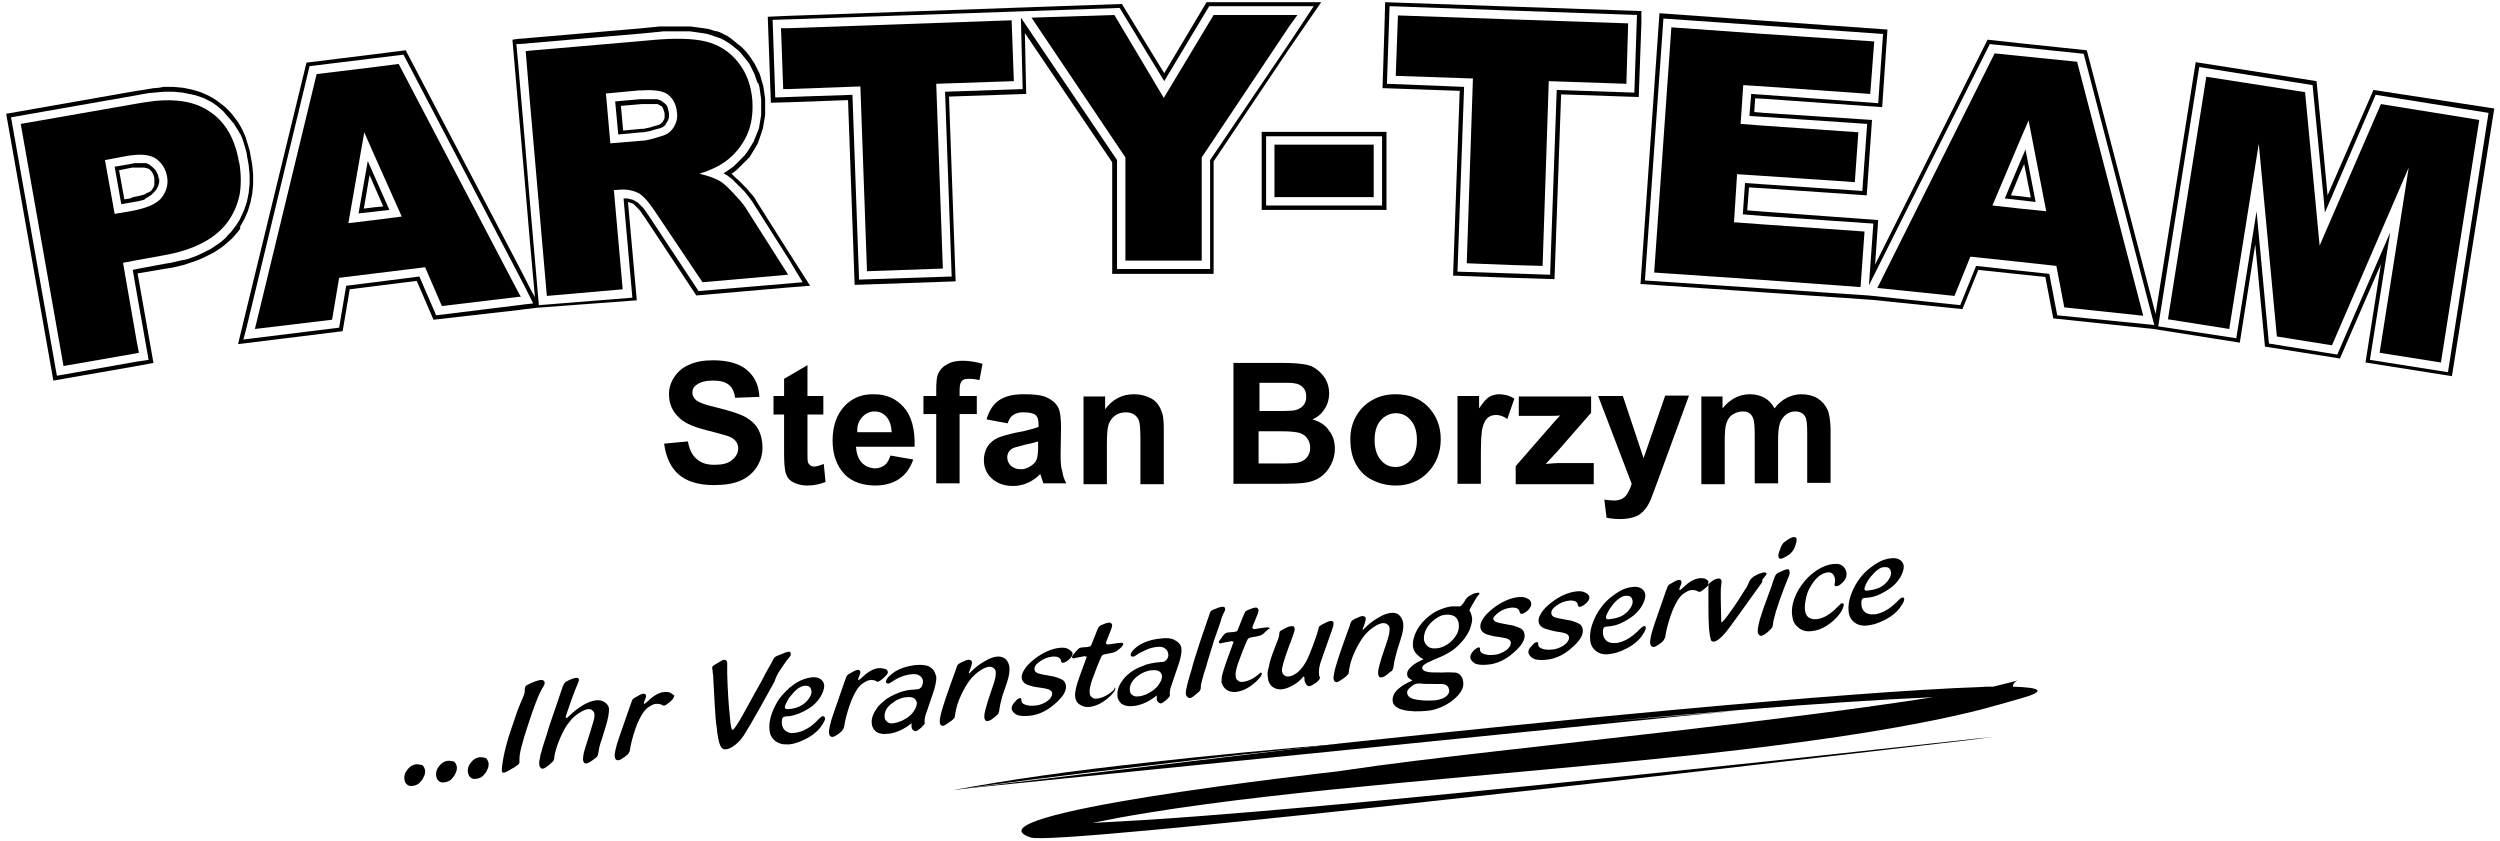 <?xml version="1.0" encoding="utf-8"?>
<!-- Generator: Adobe Illustrator 23.0.3, SVG Export Plug-In . SVG Version: 6.00 Build 0)  -->
<svg version="1.1" id="Ebenen" xmlns="http://www.w3.org/2000/svg" xmlns:xlink="http://www.w3.org/1999/xlink" x="0px" y="0px"
	 viewBox="0 0 566.9 190.7" style="enable-background:new 0 0 566.9 190.7;" xml:space="preserve">
<g id="Schnörkel_1_">
	<path d="M456.4,155.7c0.1-0.6,0.4-1.1,1.1-1.4c-1.5,0.4-3.4,0.9-5.5,1.4c-1,0-2,0-3.1,0.1c-14.7,0.5-40.4,2.5-69.7,5.2
		c-23.9,2.2-50.1,4.9-74.6,7.5l-44.3,5.3l-44.3,5.3l44.3-4.5l118.9-12l15.2-1.5c-4.9,0.4-10,0.9-15.2,1.3c-5,0.4-10,0.8-15.2,1.2
		l15.2-1.3l15.2-1.3c17.1-1.4,32.4-2.4,43.9-2.9c-15.8,2.5-37.4,5.2-59,7.7c-28.5,3.3-57.1,6.3-73.1,8.7c-1,0.1-1.9,0.3-2.7,0.4
		c-0.2,0-23.2,2.6-43.2,5.8c-18.6,3-34.5,6.6-26.6,9.2c1.4,0.5,11.4-0.2,26.6-1.6c29.4-2.7,77.8-8,118.9-12.7
		c28.8-3.3,54-6.2,66.6-7.7l3.1-0.4l3.1-0.4l-3.1,0.3c-13.1,1.4-39.6,4.4-69.7,7.5c-41.4,4.3-89.5,9.1-118.9,11
		c-4.7,0.3-8.9,0.5-12.6,0.7c4-0.8,8.2-1.6,12.6-2.3c33.2-5.4,77.9-8.3,118.9-12.6c5.3-0.5,10.5-1.1,15.6-1.7
		c20.1-2.4,38.8-5.2,54-9c3.4-0.9,6.6-1.8,9.7-2.7C464.1,156.7,462.8,155.9,456.4,155.7z"/>
	<path d="M304.6,168.6c-15.3,1.3-30.3,2.7-44.3,4.3c-16.5,1.8-31.7,3.9-44.3,6.3c8.2-1.2,24.2-3.3,44.3-5.6
		C273.6,172,288.8,170.3,304.6,168.6z"/>
</g>
<g id="VA_Service_1_">
	<g>
		<path d="M242.3,147.2c-0.5-0.3-1.2-0.4-2-0.3c-1.9,0.2-3.9,1.1-5.8,2.6c-1,0.8-1.7,1.5-2.2,2.3c-0.5,0.8-0.7,1.4-0.6,2
			c0.1,0.7,0.6,1.3,1.6,1.6c0.6,0.2,1.4,0.4,2.3,0.5l1.3,0.2c1.1,0.2,1.6,0.5,1.7,1.1c0,0.4-0.1,0.7-0.4,1.1c-0.3,0.4-0.7,0.7-1.2,1
			c-0.8,0.4-1.6,0.7-2.4,0.7c-0.8,0.1-1.5,0-2.1-0.2c-0.6-0.2-0.9-0.5-0.9-1c0,0,0,0,0-0.1c0-0.1,0-0.1,0-0.1c0-0.2-0.1-0.3-0.3-0.3
			c-0.3,0-0.7,0.3-1.1,0.8c-0.6,0.6-0.8,1.1-0.8,1.6c0,0.3,0.2,0.6,0.5,0.9c0.3,0.3,0.6,0.5,1,0.6c0.7,0.2,1.6,0.2,2.6,0.1
			c2-0.2,3.9-1.1,5.6-2.6c1.9-1.6,2.8-3,2.6-4.3c-0.1-0.7-0.5-1.2-1.3-1.5c-0.5-0.2-1.2-0.5-2.1-0.6l-2.1-0.4
			c-1-0.2-1.6-0.5-1.6-1.1c-0.1-0.6,0.3-1.2,1.2-1.8c0.8-0.6,1.8-1,2.8-1.1c1.2-0.1,1.9,0.2,2,1c0.1,0.3,0.2,0.4,0.4,0.4
			c0.3,0,0.7-0.2,1.1-0.5c0.8-0.6,1.2-1.2,1.1-1.8C243.1,147.9,242.8,147.5,242.3,147.2z"/>
	</g>
	<g>
		<path d="M199,154.6c0.1,0,0.3-0.1,0.5-0.2c0.3-0.2,0.6-0.4,1-0.8c0.2-0.2,0.3-0.3,0.5-0.5c0.3-0.3,0.4-0.6,0.3-0.8
			c0-0.2-0.1-0.3-0.3-0.5c-0.1-0.1-0.2-0.1-0.3-0.1c-0.4-0.1-0.7-0.2-1.2-0.2l-0.2,0c-1.2,0.1-2.5,0.8-3.9,2.2
			c-0.4,0.3-0.6,0.5-0.6,0.5c-0.1,0-0.2,0-0.2-0.2c0-0.1,0.1-0.3,0.2-0.6c0.2-0.4,0.3-0.7,0.3-1c0-0.3-0.2-0.5-0.6-0.5
			c-0.4,0-1.1,0.4-2.1,1c-0.2,0.1-0.3,0.3-0.4,0.4c-0.1,0.1-0.2,0.6-0.5,1.3l-2.5,7.2c-0.8,2.3-1.1,3.8-1,4.5
			c0.1,0.6,0.3,0.8,0.8,0.8c0.3,0,0.8-0.3,1.5-0.8c0.4-0.3,0.7-0.6,0.8-0.8c0.1-0.2,0.2-0.4,0.3-0.6c0.2-1.4,0.6-3,1.2-4.8
			c0.6-1.8,1.3-3.1,1.9-4c0.4-0.5,0.8-1,1.4-1.3c0.6-0.4,1.1-0.6,1.6-0.6c0.4,0,0.8,0,1.3,0.3C198.7,154.6,198.9,154.6,199,154.6z"
			/>
	</g>
	<g>
		<path d="M211.7,152c-0.3-0.4-0.6-0.6-0.9-0.8c-0.7-0.4-1.8-0.5-3.1-0.4c-2.5,0.3-4.4,1-5.8,2.3c-0.7,0.6-1,1.1-1,1.5
			c0,0.3,0.2,0.4,0.5,0.4c0.2,0,0.4-0.1,0.7-0.3c1.6-1.1,3.2-1.7,4.6-1.8c0.8-0.1,1.4,0,1.8,0.3c0.5,0.3,0.7,0.7,0.8,1.2
			c0,0.5-0.1,0.9-0.3,1.3c-0.3,0.4-0.6,0.6-1,0.6c0,0-0.4,0-1,0.1c-0.1,0-0.2,0-0.3,0c-1.3,0.1-2.6,0.5-3.9,1.1
			c-0.6,0.3-1.2,0.6-1.8,1c-0.5,0.4-1,0.8-1.5,1.3c-0.2,0.2-0.4,0.4-0.6,0.7c-0.9,1.3-1.4,2.5-1.2,3.7c0,0.4,0.2,0.7,0.4,1.1
			c0.2,0.3,0.5,0.6,0.9,0.8c0.1,0.1,0.3,0.1,0.5,0.2c0.4,0.1,0.9,0.2,1.5,0.1c0.1,0,0.2,0,0.4,0c1.8-0.2,3.6-1,5.3-2.4
			c0,0.3,0,0.5,0,0.7c0,0.3,0.1,0.6,0.3,0.8c0.2,0.2,0.4,0.3,0.6,0.3c0.3,0,0.7-0.3,1.3-0.8c0.5-0.5,0.8-0.8,0.8-1
			c-0.1-0.5,0-1.1,0.1-1.6l1.6-4.7c0.7-2,1-3.4,0.9-4.3C212.1,152.8,212,152.4,211.7,152z M207.5,160.8c-0.3,0.5-0.6,1-1.1,1.4
			c-0.5,0.5-1.2,0.9-1.8,1.2c-0.7,0.3-1.3,0.5-2,0.6c-0.6,0.1-1.1,0-1.4-0.3c-0.1-0.1-0.2-0.2-0.3-0.3c-0.2-0.2-0.3-0.5-0.3-0.8
			c-0.1-0.5,0.1-1.1,0.3-1.6c0.2-0.4,0.6-0.9,1.1-1.3c0.5-0.4,1-0.8,1.7-1.1c0.7-0.3,1.3-0.5,1.9-0.5c0.7-0.1,1.2,0,1.6,0.2
			c0.4,0.2,0.6,0.6,0.7,1C207.9,159.8,207.8,160.3,207.5,160.8z"/>
	</g>
	<g>
		<path d="M252.3,156.7c-1.3,1.1-2.5,1.6-3.5,1.7c-0.5,0.1-0.9,0-1.2-0.3c-0.3-0.2-0.5-0.5-0.5-1c-0.1-0.6,0.1-1.5,0.5-2.8
			c0.8-2.2,1.5-4,2.1-5.3c0.1-0.2,0.2-0.4,0.4-0.5c0.1-0.1,0.4-0.1,0.7-0.2l1.1-0.2c0.6-0.1,1.2-0.3,1.6-0.7
			c0.1-0.1,0.3-0.2,0.4-0.3c0.2-0.2,0.4-0.3,0.5-0.5c0.2-0.3,0.4-0.5,0.3-0.6c0-0.2-0.3-0.3-0.8-0.2l-0.1,0l-0.2,0l-2,0.3
			c-0.5,0.1-0.7,0-0.8-0.2c0-0.1,0-0.3,0.1-0.5l1.1-2.8c0.1-0.4,0.2-0.6,0.2-0.8c0-0.2-0.1-0.4-0.3-0.5c-0.1-0.1-0.3-0.2-0.5-0.1
			c-0.5,0-1,0.3-1.8,0.6c-0.2,0.1-0.3,0.2-0.4,0.3c-0.1,0.1-0.2,0.4-0.4,0.8l-1.2,3c-0.1,0.3-0.2,0.5-0.3,0.6
			c-0.1,0.1-0.3,0.1-0.6,0.2l-1.2,0.1c-0.4,0-0.6,0.1-0.8,0.2c-0.2,0.1-0.4,0.4-0.7,0.7c-0.3,0.4-0.5,0.6-0.6,0.7
			c-0.2,0.3-0.3,0.4-0.3,0.6c0,0.2,0.2,0.3,0.4,0.3c0,0,0.1,0,0.3-0.1l2.1-0.4c0,0,0.1,0,0.1,0c0.2,0,0.4,0.1,0.4,0.2
			c0,0.1,0,0.2-0.1,0.3l-1.6,4.4c-0.7,1.9-1,3.4-0.9,4.3c0.1,0.8,0.4,1.4,1.1,1.8c0.6,0.4,1.3,0.6,2.2,0.5c1.6-0.2,3.1-1,4.7-2.5
			c0.8-0.8,1.2-1.4,1.1-1.7c0-0.1-0.1-0.2-0.2-0.2C252.8,156.3,252.6,156.4,252.3,156.7z"/>
	</g>
	<g>
		<path d="M101.6,172.5c-0.8,0.1-1.5,0.5-2,1.2c-0.6,0.7-0.8,1.4-0.7,2.2c0.1,0.5,0.2,0.9,0.6,1.2c0.3,0.3,0.8,0.4,1.3,0.3
			c0.8-0.1,1.4-0.4,1.9-1.1c0.3-0.3,0.5-0.7,0.7-1.2c0.2-0.4,0.2-0.8,0.2-1.2c-0.1-0.5-0.3-0.9-0.6-1.2
			C102.6,172.6,102.1,172.5,101.6,172.5z"/>
	</g>
	<g>
		<path d="M108.8,171.7c-0.8,0.1-1.5,0.5-2,1.2c-0.6,0.7-0.8,1.4-0.7,2.2c0.1,0.5,0.2,0.9,0.6,1.2c0.3,0.3,0.8,0.4,1.3,0.3
			c0.8-0.1,1.4-0.4,1.9-1.1c0.3-0.3,0.5-0.7,0.7-1.2c0.2-0.4,0.2-0.8,0.2-1.2c-0.1-0.5-0.3-0.9-0.6-1.2
			C109.8,171.8,109.4,171.7,108.8,171.7z"/>
	</g>
	<g>
		<path d="M123.3,155.5c0.2-0.3,0.2-0.5,0.2-0.7c0-0.2-0.1-0.4-0.3-0.5c-0.1-0.1-0.2-0.1-0.3-0.1c-0.1,0-0.2,0-0.4,0
			c-0.5,0.1-1.3,0.3-2.3,0.8c-0.5,0.3-0.9,0.4-1,0.6c-0.1,0.1-0.2,0.4-0.2,0.8c0,0.4,0,0.7-0.1,0.8c0,0.2-0.1,0.4-0.3,0.9l-0.8,1.9
			c-0.4,0.9-1,2.8-2,5.7c-0.7,2-1.2,3.9-1.6,5.9c-0.3,1.5-0.4,2.5-0.4,3.1c0,0.4,0.2,0.6,0.5,0.5c0.3,0,1.1-0.5,2.5-1.3
			c0.5-0.3,0.8-0.6,0.9-0.7c0.1-0.2,0.1-0.5,0.1-0.9c-0.1-1.2,0.6-3.9,2-8.1c1.2-3.7,2.2-6.4,3.1-8
			C123.1,155.9,123.2,155.7,123.3,155.5z"/>
	</g>
	<g>
		<path d="M94.4,173.3c-0.8,0.1-1.5,0.5-2,1.2c-0.6,0.7-0.8,1.4-0.7,2.2c0.1,0.5,0.2,0.9,0.6,1.2c0.3,0.3,0.8,0.4,1.3,0.3
			c0.8-0.1,1.4-0.4,1.9-1.1c0.3-0.3,0.5-0.7,0.7-1.2c0.2-0.4,0.2-0.8,0.2-1.2c-0.1-0.5-0.3-0.9-0.6-1.2
			C95.3,173.4,94.9,173.3,94.4,173.3z"/>
	</g>
	<g>
		<path d="M186.6,162.4c-0.2,0-0.5,0.2-0.8,0.5c-1.8,2-3.7,3.1-5.7,3.3c-0.6,0.1-1.1,0-1.5-0.2c-0.1-0.1-0.2-0.1-0.4-0.2
			c-0.5-0.4-0.8-0.9-0.9-1.6c-0.1-1.1,0.1-1.7,0.7-1.7l0.6-0.1l0.4,0c1.4-0.2,2.9-0.8,4.5-1.8c1.1-0.7,1.9-1.6,2.5-2.5
			c0.6-1,0.9-1.9,0.9-2.6c0-0.6-0.3-1.1-0.8-1.5c-0.6-0.4-1.3-0.5-2.1-0.4c-1.5,0.2-3,0.8-4.5,2c-0.3,0.2-0.6,0.4-0.8,0.7
			c-0.7,0.6-1.2,1.2-1.8,1.9c-0.4,0.5-0.7,1.1-1,1.6c-1.1,2.1-1.6,4-1.4,5.8c0.1,1.1,0.6,1.9,1.4,2.5c0.3,0.2,0.7,0.4,1,0.5
			c0.5,0.2,1.1,0.2,1.8,0.2l0.3,0c0.9-0.1,1.9-0.4,3-0.9c1.1-0.5,2-1,2.8-1.7c0.6-0.5,1.2-1.1,1.6-1.8c0.5-0.7,0.7-1.2,0.7-1.5
			C187,162.5,186.8,162.4,186.6,162.4z M178.3,159.4c0.1-0.2,0.2-0.4,0.3-0.6c0.2-0.4,0.4-0.7,0.7-1c1.1-1.4,2.1-2.2,3.2-2.3
			c0.4,0,0.8,0,1,0.2c0.3,0.2,0.4,0.5,0.5,0.9c0.1,0.5-0.1,1.1-0.5,1.7c-0.4,0.6-0.9,1.1-1.5,1.5c-0.9,0.6-1.9,0.9-3.2,1l-0.1,0
			c-0.5,0-0.7-0.1-0.7-0.3C177.9,160.4,178,160,178.3,159.4z"/>
	</g>
	<g>
		<path d="M137.2,159.3c-0.5-0.4-1.2-0.6-2-0.5c-1.8,0.2-3.9,1.4-6.2,3.6c-0.3,0.3-0.4,0.4-0.5,0.4c-0.1,0-0.2,0-0.2-0.1
			c0-0.1,0-0.2,0-0.3l1.2-3.5c0.6-1.6,1.1-3,1.6-4.1c0.1-0.3,0.2-0.5,0.2-0.7c0-0.1-0.1-0.2-0.2-0.3c-0.1-0.1-0.3-0.1-0.5-0.1
			c-0.6,0.1-1.4,0.4-2.3,0.9c-0.2,0.2-0.5,0.5-0.7,1.1l-3.1,9.1l-0.6,2c-0.5,1.5-0.9,2.7-1.1,3.6c-0.2,0.5-0.3,0.9-0.3,1.2
			c-0.2,0.8-0.3,1.4-0.2,1.8c0,0.3,0.1,0.5,0.3,0.7c0.1,0.1,0.2,0.2,0.3,0.2c0.1,0,0.1,0,0.2,0c0.3,0,0.9-0.4,1.7-1.1
			c0.3-0.3,0.6-0.5,0.7-0.7c0.1-0.2,0.2-0.5,0.2-0.9c0.2-1.2,0.6-2.6,1.3-4.2c0.7-1.6,1.4-2.9,2.2-3.8c0.6-0.8,1.3-1.4,2.1-1.9
			c0.8-0.5,1.4-0.8,2-0.9c0.4,0,0.8,0,1,0.3c0.3,0.2,0.5,0.5,0.5,0.9c0,0.3,0,0.7-0.1,1.1c-0.1,0.4-0.4,1.3-0.8,2.7l-1.2,3.8
			c-0.4,1.2-0.5,2.1-0.5,2.7c0.1,0.6,0.3,0.9,0.8,0.8c0.3,0,1-0.4,1.9-1.1c0.3-0.2,0.5-0.4,0.6-0.6c0.1-0.2,0.1-0.4,0.2-0.8
			c0.1-0.6,0.2-1.3,0.5-2.2l0.3-0.9l0.9-2.9c0.5-1.7,0.7-2.9,0.7-3.8C138.1,160.3,137.8,159.7,137.2,159.3z"/>
	</g>
	<g>
		<path d="M176.8,152.1c0.6-0.9,1.2-1.8,1.8-2.6l0.2-0.2c0.4-0.5,0.6-0.8,0.5-1c0-0.4-0.2-0.6-0.6-0.5c0,0-0.1,0-0.1,0
			c-0.3,0.1-0.9,0.3-1.8,0.7l-0.3,0.1c-0.4,0.2-0.7,0.3-0.8,0.4c-0.1,0.1-0.2,0.3-0.4,0.6c-0.1,0.2-0.6,1.2-1.6,2.9l-1.1,2.1
			l-1.4,2.5l-2.7,4.9c-0.6,1.1-1.1,1.9-1.5,2.5c-0.4,0.6-0.7,1-0.9,1c-0.1,0-0.2-0.2-0.3-0.6c-0.1-0.4-0.2-1.2-0.3-2.5
			c-0.3-2.7-0.5-6-0.6-9.7c0-0.6,0-1,0-1.1c0-0.5,0-0.7,0-0.8c0-0.2,0-0.4,0-0.5c0-0.2-0.1-0.4-0.2-0.5c-0.1-0.1-0.3-0.2-0.5-0.2
			c-0.3,0-0.9,0.4-1.9,1c-0.4,0.2-0.6,0.4-0.7,0.5c-0.1,0.1-0.1,0.3-0.1,0.5c0,0.1,0,0.2,0.1,0.4c0,0.1,0,0.2,0,0.2
			c0,0.2,0,0.5,0.1,0.8l0.4,7.3c0.1,1.7,0.2,3.3,0.4,4.5c0.2,2.1,0.5,3.5,0.8,4.2c0.3,0.7,0.7,1,1.4,0.9c0.8-0.1,1.6-0.6,2.6-1.5
			c0.6-0.6,1.2-1.3,1.7-2.2c0.5-0.8,1.6-2.6,3.1-5.3l3.5-6.3C175.9,153.7,176.3,152.8,176.8,152.1z"/>
	</g>
	<g>
		<path d="M152,157.1c-0.4-0.2-0.8-0.2-1.3-0.2c-1.2,0.1-2.5,0.8-3.9,2.2c-0.4,0.3-0.6,0.5-0.6,0.5c-0.1,0-0.2,0-0.2-0.2
			c0-0.1,0.1-0.2,0.2-0.6c0.2-0.4,0.3-0.7,0.3-1c0-0.3-0.2-0.5-0.6-0.5c-0.4,0-1.1,0.4-2.1,1c-0.2,0.1-0.3,0.3-0.4,0.4
			c-0.1,0.1-0.2,0.6-0.5,1.3l-2.5,7.2c-0.8,2.3-1.1,3.8-1,4.4c0.1,0.6,0.3,0.8,0.8,0.8c0.3,0,0.8-0.3,1.5-0.8
			c0.4-0.3,0.7-0.6,0.8-0.7c0.1-0.2,0.2-0.4,0.3-0.6c0.2-1.4,0.6-3,1.2-4.8c0.6-1.8,1.3-3.1,1.9-4c0.4-0.5,0.8-1,1.4-1.3
			c0.6-0.4,1.1-0.6,1.6-0.6c0.4,0,0.8,0,1.3,0.3c0.1,0.1,0.3,0.1,0.4,0.1c0.3,0,0.8-0.4,1.5-1c0.6-0.5,0.8-1,0.8-1.3
			C152.6,157.5,152.4,157.3,152,157.1z"/>
	</g>
	<g>
		<path d="M226,148.9c-0.8,0.1-1.7,0.4-2.8,1.1c-1.1,0.6-2.1,1.4-3.1,2.4c-0.2,0.2-0.3,0.3-0.3,0.3c-0.1,0-0.1,0-0.1-0.1
			c0,0,0-0.1,0-0.1l0.4-1c0.2-0.6,0.3-1,0.3-1.3c0-0.4-0.3-0.6-0.8-0.6c-0.2,0-0.8,0.2-1.6,0.6c-0.4,0.2-0.7,0.4-0.8,0.5
			c-0.1,0.2-0.3,0.5-0.4,1c-0.1,0.3-0.2,0.6-0.4,1.1l-0.9,2.5c-1.7,4.7-2.5,7.5-2.4,8.5c0,0.2,0.1,0.4,0.2,0.6
			c0.1,0.1,0.3,0.2,0.5,0.2c0.3,0,0.9-0.4,2-1.2c0.3-0.3,0.5-0.4,0.6-0.6c0.1-0.1,0.2-0.5,0.2-0.9c0.2-1.3,0.6-2.7,1.3-4.2
			c0.7-1.5,1.4-2.7,2.2-3.7c0.6-0.7,1.3-1.4,2.1-1.9c0.7-0.5,1.4-0.8,2-0.9c0.4,0,0.8,0,1.1,0.3c0.3,0.2,0.5,0.5,0.5,0.9
			c0,0.4,0,0.8-0.1,1.3c-0.1,0.5-0.4,1.5-0.9,2.9l-0.8,2.4c-0.2,0.7-0.4,1.4-0.6,2.1c-0.2,0.8-0.2,1.3-0.2,1.6
			c0.1,0.6,0.3,0.9,0.8,0.8c0.4,0,1-0.4,1.9-1.2c0.3-0.2,0.5-0.4,0.5-0.6c0.1-0.2,0.2-0.4,0.2-0.7c0.1-0.8,0.3-1.8,0.7-3.2l1-2.9
			c0.5-1.5,0.7-2.7,0.6-3.6c-0.1-0.8-0.4-1.4-0.9-1.9C227.4,149,226.8,148.8,226,148.9z"/>
	</g>
	<g>
		<path d="M266.3,145.1c-0.7-0.4-1.8-0.5-3.1-0.3c-1.3,0.1-2.5,0.4-3.5,0.8c-0.9,0.4-1.7,0.8-2.3,1.4c-0.7,0.6-1,1.1-1,1.5
			c0,0.3,0.2,0.4,0.5,0.4c0.2,0,0.4-0.1,0.7-0.3c0.7-0.5,1.5-0.9,2.2-1.2c0.8-0.4,1.7-0.6,2.5-0.7c0.8-0.1,1.4,0,1.8,0.3
			c0.5,0.3,0.7,0.7,0.8,1.2c0.1,0.5,0,0.9-0.3,1.3c-0.3,0.4-0.6,0.6-1,0.6c0,0-0.4,0-1,0.1c-0.1,0-0.2,0-0.3,0
			c-0.8,0.1-1.6,0.3-2.4,0.5c-0.5,0.2-1,0.4-1.5,0.6c-1.6,0.7-2.9,1.7-3.8,2.9c-0.1,0.2-0.3,0.4-0.4,0.6c-0.7,1.1-0.9,2.1-0.8,3.1
			c0,0.4,0.2,0.7,0.4,1.1c0.1,0.2,0.3,0.3,0.4,0.5c0.1,0.1,0.3,0.2,0.5,0.3c0.6,0.3,1.3,0.4,2.3,0.3c1-0.1,2-0.4,3-0.9
			c0.8-0.4,1.6-0.9,2.3-1.5c0,0.3,0,0.5,0,0.7c0,0.3,0.1,0.6,0.3,0.8c0.2,0.2,0.4,0.3,0.6,0.3c0.3,0,0.7-0.3,1.3-0.8
			c0.5-0.5,0.8-0.8,0.8-1c-0.1-0.5,0-1.1,0.1-1.6l1.6-4.7c0.7-1.9,1-3.4,0.9-4.3c0-0.4-0.2-0.8-0.5-1.2
			C267,145.5,266.7,145.3,266.3,145.1z M263.1,154.7c-0.3,0.5-0.6,1-1.1,1.4c-0.5,0.5-1.2,0.9-1.8,1.2c-0.1,0.1-0.2,0.1-0.4,0.2
			c-0.6,0.2-1.1,0.4-1.6,0.4c-0.6,0.1-1.1,0-1.4-0.3c-0.4-0.2-0.6-0.6-0.6-1.1c-0.1-1,0.4-2,1.4-2.9c0.5-0.4,1-0.8,1.7-1.1
			c0.2-0.1,0.4-0.2,0.5-0.2c0.5-0.2,0.9-0.3,1.4-0.3c0.7-0.1,1.2,0,1.6,0.2c0.4,0.2,0.6,0.6,0.7,1
			C263.5,153.7,263.4,154.2,263.1,154.7z"/>
	</g>
	<g>
		<path d="M399.6,131.5c0.2-0.3,0.5-0.6,0.7-0.9c0.2-0.2,0.3-0.4,0.3-0.5c0-0.2-0.2-0.3-0.7-0.3c-0.1,0-0.2,0-0.3,0.1
			c-0.6,0.1-1.2,0.4-1.9,0.8c-0.4,0.3-0.7,0.6-0.9,0.9c-0.2,0.5-0.5,1-0.7,1.5c-0.1,0.2-0.2,0.4-0.4,0.6c-1.1,1.8-2.2,3.5-3.3,5
			c-1.1,1.6-1.8,2.3-1.9,2.4c-0.1,0-0.2-0.1-0.2-0.4l-0.1-5.1c0-1.5,0-2.4,0.1-2.8c0-0.6,0.1-0.9,0.1-1c-0.1-0.5-0.4-0.7-0.9-0.6
			c-0.6,0.1-1.1,0.4-1.7,0.9c-0.1,0.1-0.2,0.2-0.3,0.3c0,0,0,0,0,0.1c0,0,0,0.1-0.1,0.1c0,0,0,0,0,0c0,0.1,0,0.4,0,0.9
			c0,0.3,0,0.6,0,0.9l0,1.5c0,2.2,0,4.1,0.1,5.7c0,0.9,0.1,1.6,0.2,2.3c0.1,0.6,0.2,1,0.3,1.3c0.1,0.2,0.4,0.3,0.7,0.3
			c0.5-0.1,1.1-0.5,1.9-1.3c0.8-0.8,1.9-2.3,3.4-4.4l5.6-7.8L399.6,131.5z"/>
	</g>
	<g>
		<path d="M387.3,132.3c0.1-0.1,0.1-0.3,0.1-0.4c0-0.1,0-0.2-0.1-0.2c-0.1-0.1-0.3-0.3-0.5-0.4c-0.4-0.2-0.8-0.2-1.3-0.2
			c-1.2,0.1-2.5,0.8-3.9,2.2c-0.4,0.3-0.6,0.5-0.6,0.5c-0.1,0-0.2,0-0.2-0.2c0-0.1,0.1-0.3,0.2-0.6c0.2-0.4,0.3-0.7,0.3-1
			c0-0.3-0.2-0.5-0.6-0.5c-0.4,0-1.1,0.4-2.1,1c-0.2,0.1-0.3,0.3-0.4,0.4c-0.1,0.1-0.2,0.6-0.5,1.3l-2.5,7.2c-0.8,2.3-1.1,3.8-1,4.5
			c0.1,0.6,0.3,0.8,0.8,0.8c0.3,0,0.8-0.3,1.5-0.8c0.4-0.3,0.7-0.6,0.8-0.8c0.1-0.2,0.2-0.4,0.3-0.6c0.2-1.4,0.6-3,1.2-4.8
			c0.6-1.8,1.3-3.1,1.9-4c0.4-0.5,0.8-1,1.4-1.3c0.6-0.4,1.1-0.6,1.6-0.6c0.4,0,0.8,0,1.3,0.3c0.1,0.1,0.3,0.1,0.4,0.1
			c0.3,0,0.8-0.4,1.5-1c0.3-0.3,0.5-0.5,0.6-0.8C387.3,132.4,387.3,132.3,387.3,132.3C387.3,132.3,387.3,132.3,387.3,132.3z"/>
	</g>
	<g>
		<path d="M405.2,129.1c-0.3,0-0.9,0.3-1.8,0.7c-0.3,0.1-0.5,0.3-0.7,0.5c-0.1,0.2-0.3,0.5-0.4,0.9c-0.2,0.5-0.4,1-0.5,1.5l-1.5,4.1
			c-0.3,0.7-0.5,1.4-0.7,2c-0.8,2.3-1.1,3.8-1,4.6c0,0.2,0.1,0.4,0.3,0.6c0.1,0.1,0.3,0.2,0.5,0.2c0.1,0,0.1,0,0.2-0.1
			c0.4-0.1,1-0.5,1.7-1.2c0.4-0.4,0.7-0.7,0.7-1.1c0.1-1.3,0.9-4.1,2.5-8.3l1-2.5c0.3-0.7,0.4-1.1,0.3-1.3
			C405.8,129.2,405.6,129,405.2,129.1z"/>
	</g>
	<g>
		<path d="M407.4,122.3c0-0.2-0.1-0.3-0.2-0.4c-0.1-0.1-0.3-0.1-0.5-0.1c-0.3,0-0.7,0.2-1.2,0.5c-0.5,0.3-0.8,0.6-1.1,0.8
			c-0.3,0.4-0.6,0.9-0.8,1.6c-0.3,0.7-0.4,1.2-0.3,1.5c0,0.4,0.2,0.5,0.5,0.5c0.3,0,0.7-0.2,1.2-0.5c0.5-0.3,1-0.6,1.2-0.9
			c0.3-0.3,0.6-0.7,0.8-1.3C407.3,123.3,407.4,122.7,407.4,122.3z"/>
	</g>
	<g>
		<path d="M431.4,135.5c-0.2,0-0.5,0.2-0.8,0.5c-1.6,1.7-3.2,2.8-4.9,3.2c-0.3,0.1-0.5,0.1-0.8,0.1c-0.8,0.1-1.4-0.1-1.9-0.4
			c-0.5-0.4-0.8-0.9-0.9-1.6c-0.1-1.1,0.1-1.7,0.7-1.7l1-0.1c0.6-0.1,1.2-0.2,1.9-0.5c0.8-0.3,1.7-0.8,2.6-1.4
			c1.1-0.7,1.9-1.6,2.5-2.5c0.6-1,0.9-1.9,0.9-2.6c0-0.6-0.3-1.1-0.8-1.5c-0.6-0.4-1.3-0.5-2.1-0.4c-1,0.1-2,0.4-3,1
			c-0.5,0.3-1,0.6-1.5,1c-1.5,1.1-2.7,2.5-3.7,4.3c-1.1,2.1-1.6,4-1.4,5.8c0.1,1.1,0.6,1.9,1.4,2.5c0.8,0.6,1.9,0.8,3.1,0.6
			c0.6-0.1,1.3-0.2,2-0.5c0.3-0.1,0.6-0.2,1-0.4c1.1-0.5,2-1,2.8-1.7c0.6-0.5,1.2-1.1,1.6-1.8c0.5-0.7,0.7-1.2,0.7-1.5
			C431.8,135.6,431.7,135.5,431.4,135.5z M423.1,132.5c0.3-0.6,0.6-1.1,1-1.6c0.6-0.7,1.1-1.3,1.7-1.7c0.5-0.4,1-0.6,1.5-0.6
			c0.4,0,0.8,0,1,0.2c0.3,0.2,0.4,0.5,0.5,0.9c0.1,0.5-0.1,1.1-0.5,1.7c-0.4,0.6-0.9,1.1-1.5,1.5c-0.3,0.2-0.6,0.4-1,0.5
			c-0.7,0.3-1.4,0.4-2.2,0.5c-0.5,0.1-0.8,0-0.8-0.3C422.7,133.5,422.9,133.1,423.1,132.5z"/>
	</g>
	<g>
		<path d="M416,132.6c0,0.3,0.2,0.4,0.5,0.3c0.4,0,0.8-0.3,1.3-0.8c0.7-0.6,1-1.4,0.9-2.2c-0.1-0.7-0.4-1.2-0.9-1.6
			c-0.5-0.4-1.2-0.5-2.1-0.4c-1.1,0.1-2.2,0.5-3.4,1.2c-1.1,0.7-2.2,1.6-3.1,2.7c-1,1.2-1.8,2.5-2.3,3.9c-0.5,1.4-0.7,2.7-0.5,3.9
			c0.1,1.1,0.5,2,1.3,2.6c0.8,0.8,1.9,1.1,3.2,0.9c1.1-0.1,2.2-0.5,3.3-1.2c1.1-0.7,2-1.5,2.8-2.5c0.3-0.4,0.6-0.8,0.8-1.3
			c0.2-0.4,0.3-0.8,0.3-1c0-0.2-0.2-0.3-0.4-0.3c-0.2,0-0.4,0.2-0.8,0.6c-1.8,1.9-3.5,2.9-5,3c-0.7,0.1-1.3-0.1-1.8-0.4
			c-0.5-0.4-0.7-0.9-0.8-1.6c-0.1-0.7,0-1.6,0.2-2.6c0.2-1,0.5-1.9,1-2.7c0.5-0.9,1.1-1.7,1.8-2.3c0.7-0.6,1.4-0.9,2.1-1
			c1-0.1,1.5,0.4,1.7,1.5c0,0.2,0,0.5,0,0.7C416,132.4,416,132.5,416,132.6z"/>
	</g>
	<g>
		<path d="M372.8,142c-0.2,0-0.5,0.2-0.8,0.5c-1.6,1.7-3.2,2.8-4.9,3.2c-0.3,0.1-0.5,0.1-0.8,0.1c-0.8,0.1-1.4-0.1-1.9-0.4
			c-0.5-0.4-0.8-0.9-0.9-1.6c-0.1-1.1,0.1-1.7,0.7-1.7l1-0.1c0.6-0.1,1.2-0.2,1.9-0.5c0.8-0.3,1.7-0.8,2.6-1.4
			c1.1-0.7,1.9-1.6,2.5-2.5c0.6-1,0.9-1.9,0.9-2.6c0-0.6-0.3-1.1-0.8-1.5c-0.6-0.4-1.3-0.5-2.1-0.4c-1,0.1-2,0.4-3,1
			c-0.5,0.3-1,0.6-1.5,1c-1.5,1.1-2.7,2.5-3.7,4.3c-1.1,2.1-1.6,4-1.4,5.8c0.1,1.1,0.6,1.9,1.4,2.5c0.8,0.6,1.9,0.8,3.1,0.6
			c0.6-0.1,1.3-0.2,2-0.5c0.3-0.1,0.6-0.2,1-0.4c1.1-0.5,2-1,2.8-1.7c0.6-0.5,1.2-1.1,1.6-1.8c0.5-0.7,0.7-1.2,0.7-1.5
			C373.2,142,373,141.9,372.8,142z M364.5,139c0.3-0.6,0.6-1.1,1-1.6c0.5-0.7,1.1-1.3,1.7-1.7c0.5-0.4,1-0.6,1.5-0.6
			c0.4,0,0.8,0,1,0.2c0.3,0.2,0.4,0.5,0.5,0.9c0.1,0.5-0.1,1.1-0.5,1.7c-0.4,0.6-0.9,1.1-1.5,1.5c-0.3,0.2-0.6,0.4-1,0.5
			c-0.7,0.3-1.4,0.4-2.2,0.5c-0.5,0.1-0.8,0-0.8-0.3C364.1,140,364.2,139.6,364.5,139z"/>
	</g>
	<g>
		<path d="M287.9,142.5c0-0.1-0.1-0.1-0.2-0.2c-0.1,0-0.3-0.1-0.6,0c-0.1,0-0.2,0-0.3,0l-2,0.3c-0.5,0.1-0.7,0-0.8-0.2
			c0-0.1,0-0.3,0.1-0.5l1.1-2.7c0.1-0.4,0.2-0.6,0.2-0.8c0-0.2-0.1-0.4-0.3-0.5c-0.1-0.1-0.3-0.2-0.5-0.1c-0.4,0-1,0.3-1.8,0.6
			c-0.2,0.1-0.3,0.2-0.4,0.3c-0.1,0.1-0.2,0.4-0.4,0.8l-1.2,3c-0.1,0.3-0.2,0.5-0.3,0.6c-0.1,0.1-0.3,0.1-0.6,0.2l-1.2,0.1
			c-0.4,0-0.6,0.1-0.8,0.2c-0.2,0.1-0.4,0.4-0.7,0.7l-0.1,0.2c-0.2,0.3-0.3,0.4-0.4,0.5c-0.2,0.3-0.3,0.4-0.3,0.6
			c0,0.2,0.2,0.3,0.4,0.3l0.3-0.1l0,0l2.1-0.4c0,0,0.1,0,0.1,0c0.2,0,0.4,0.1,0.4,0.2c0,0.1,0,0.2-0.1,0.3l-1.6,4.4
			c-0.4,1.2-0.7,2.1-0.9,2.9c-0.1,0.6-0.1,1-0.1,1.4c0,0.2,0,0.3,0.1,0.4c0.2,0.6,0.5,1,1,1.4c0.6,0.4,1.3,0.6,2.2,0.5
			c1.6-0.2,3.1-1,4.7-2.5c0.8-0.8,1.2-1.4,1.1-1.7c0-0.1-0.1-0.2-0.2-0.2c0,0-0.2,0.1-0.5,0.4c-1.3,1.1-2.5,1.6-3.5,1.7
			c-0.5,0.1-0.9,0-1.2-0.3c-0.3-0.2-0.5-0.5-0.5-1c-0.1-0.6,0.1-1.5,0.5-2.8c0.8-2.2,1.5-4,2.1-5.3c0.1-0.2,0.2-0.4,0.4-0.5
			c0.1-0.1,0.4-0.1,0.7-0.2l1.1-0.2c0.6-0.1,1.2-0.3,1.6-0.7c0.3-0.3,0.6-0.6,0.9-0.8c0.1-0.1,0.1-0.2,0.2-0.2
			C287.9,142.7,287.9,142.6,287.9,142.5z"/>
	</g>
	<g>
		<path d="M277.1,139.9c0.2-0.4,0.3-0.8,0.5-1.1c0.2-0.4,0.3-0.6,0.2-0.8c0-0.3-0.3-0.5-0.7-0.4c-0.4,0-1.1,0.3-2.1,0.7
			c-0.3,0.1-0.4,0.3-0.5,0.4c-0.1,0.1-0.2,0.4-0.3,0.8c-0.1,0.3-0.3,0.8-0.5,1.4l-1.6,4.7c-1.1,3.4-1.7,5.3-1.8,5.9
			c-1,3.2-1.5,5.2-1.4,5.8c0,0.3,0.1,0.5,0.3,0.7c0.2,0.2,0.4,0.3,0.6,0.3c0.4,0,1-0.5,1.9-1.3c0.3-0.2,0.4-0.4,0.5-0.6
			c0.1-0.2,0.1-0.4,0.1-0.8c0-0.4,0.3-1.5,0.8-3.2l0.4-1.2l0.3-1.1l1.5-4.9c0.3-0.9,0.8-2.2,1.4-4
			C276.8,140.7,277,140.3,277.1,139.9z"/>
	</g>
	<g>
		<path d="M359.5,134.4c-0.5-0.3-1.2-0.4-2-0.3c-1.9,0.2-3.9,1.1-5.8,2.6c-1,0.8-1.7,1.5-2.2,2.3c-0.5,0.8-0.7,1.4-0.6,2
			c0.1,0.7,0.6,1.3,1.6,1.6c0.6,0.2,1.4,0.4,2.3,0.6l1.3,0.2c1.1,0.2,1.6,0.5,1.7,1.1c0,0.4-0.1,0.7-0.4,1.1c-0.3,0.4-0.7,0.7-1.2,1
			c-0.8,0.4-1.6,0.7-2.4,0.7c-0.8,0.1-1.5,0-2.1-0.2c-0.6-0.2-0.9-0.5-0.9-1c0,0,0,0,0-0.1c0-0.1,0-0.1,0-0.1c0-0.2-0.1-0.3-0.3-0.3
			c-0.3,0-0.7,0.3-1.1,0.8c-0.1,0.1-0.2,0.3-0.4,0.4c-0.3,0.4-0.5,0.8-0.4,1.2c0,0.3,0.2,0.5,0.4,0.8l0.1,0.1c0.3,0.3,0.7,0.5,1,0.6
			c0.7,0.2,1.6,0.2,2.6,0.1c2-0.2,3.9-1.1,5.6-2.6c1.9-1.6,2.8-3,2.6-4.3c-0.1-0.7-0.5-1.2-1.3-1.5c-0.5-0.2-1.2-0.5-2.1-0.6
			l-2.1-0.4c-1-0.2-1.6-0.5-1.6-1.1c-0.1-0.6,0.3-1.2,1.2-1.8c0.8-0.6,1.8-1,2.8-1.1c1.2-0.1,1.9,0.2,2,1c0.1,0.3,0.2,0.4,0.4,0.4
			c0.3,0,0.7-0.2,1.1-0.5c0.8-0.6,1.2-1.2,1.1-1.8C360.3,135,360,134.6,359.5,134.4z"/>
	</g>
	<g>
		<path d="M301.8,140.8c-0.4,0-1,0.3-1.8,0.7c-0.4,0.2-0.6,0.4-0.8,0.5c-0.1,0.1-0.2,0.3-0.2,0.5c-0.3,1.2-0.8,2.6-1.4,4.2
			c-0.6,1.6-1.1,2.8-1.6,3.6c-0.5,0.9-1.1,1.6-1.8,2.2c-0.7,0.5-1.4,0.9-2,0.9c-0.4,0-0.7,0-1-0.3c-0.3-0.2-0.4-0.5-0.5-0.9
			c-0.1-0.6,0.4-2.4,1.5-5.4l0.5-1.3l0.6-1.7c0.2-0.6,0.3-1,0.3-1.2c-0.1-0.5-0.3-0.7-0.8-0.6c-0.5,0-1.1,0.3-1.8,0.7
			c-0.3,0.2-0.6,0.3-0.7,0.4c-0.1,0.1-0.2,0.3-0.2,0.5c0,0.6-0.2,1.2-0.5,1.9l-1.1,2.9c-0.2,0.5-0.5,1.4-0.8,2.9l-0.1,0.4
			c-0.2,0.7-0.2,1.3-0.1,1.9c0,0.2,0.1,0.5,0.1,0.7c0.2,0.6,0.5,1.1,0.9,1.4c0.6,0.5,1.4,0.7,2.3,0.6c0.7-0.1,1.5-0.4,2.4-0.9
			c0.9-0.5,1.6-1.1,2.2-1.8c0.1-0.1,0.2-0.2,0.2-0.2c0.1,0,0.2,0.1,0.2,0.4c0,0.1,0,0.2,0,0.3c0,0.4,0.2,0.8,0.4,1.1
			c0.2,0.3,0.5,0.4,0.7,0.4c0.3,0,0.8-0.3,1.4-0.7c0.7-0.5,1-0.9,1-1.2c0-0.1,0-0.2-0.1-0.3c-0.1-0.2-0.1-0.4-0.1-0.7
			c-0.1-0.8,0.1-1.9,0.7-3.5l2.3-6.5c0.2-0.6,0.3-1,0.3-1.2C302.4,140.9,302.2,140.8,301.8,140.8z"/>
	</g>
	<g>
		<path d="M315.8,151.8c0.1-0.2,0.2-0.4,0.2-0.7c0.1-0.8,0.3-1.8,0.7-3.2l0.2-0.7l0.7-2.2c0.5-1.5,0.7-2.7,0.6-3.6
			c-0.1-0.8-0.4-1.4-0.9-1.9c-0.1-0.1-0.3-0.2-0.4-0.3c-0.4-0.2-1-0.3-1.6-0.2c-0.8,0.1-1.7,0.4-2.8,1.1c-1.1,0.6-2.1,1.4-3.1,2.4
			c-0.2,0.2-0.3,0.3-0.3,0.3c-0.1,0-0.1,0-0.1-0.1c0,0,0-0.1,0-0.1l0.4-1c0.2-0.6,0.3-1,0.3-1.3c0-0.4-0.3-0.6-0.8-0.6
			c-0.2,0-0.8,0.2-1.6,0.6c-0.4,0.2-0.7,0.4-0.8,0.5c-0.1,0.2-0.3,0.5-0.4,1c-0.1,0.3-0.2,0.6-0.4,1.1l-0.9,2.5
			c-1.7,4.7-2.5,7.5-2.4,8.5c0,0.2,0.1,0.4,0.2,0.6c0.1,0.1,0.3,0.2,0.5,0.2c0.3,0,0.9-0.4,2-1.2c0.3-0.3,0.5-0.5,0.6-0.6
			c0.1-0.1,0.2-0.5,0.2-0.9c0.2-1.3,0.6-2.7,1.3-4.2c0.7-1.5,1.4-2.7,2.2-3.7c0.6-0.7,1.3-1.4,2.1-1.9c0.7-0.5,1.4-0.8,2-0.9
			c0.4,0,0.8,0,1.1,0.3c0.3,0.2,0.5,0.5,0.5,0.9c0,0.4,0,0.8-0.1,1.3c-0.1,0.5-0.4,1.5-0.9,2.9l-0.8,2.4c-0.2,0.7-0.4,1.4-0.6,2.1
			c-0.2,0.8-0.2,1.3-0.2,1.6c0.1,0.6,0.3,0.9,0.8,0.8c0.4,0,1-0.4,1.9-1.2C315.6,152.2,315.8,152,315.8,151.8z"/>
	</g>
	<g>
		<path d="M339.8,138.9c0.8-0.6,1.8-1,2.8-1.1c1.2-0.1,1.9,0.2,2,1c0.1,0.3,0.2,0.4,0.4,0.4c0.3,0,0.7-0.2,1.1-0.5
			c0.3-0.2,0.5-0.4,0.7-0.7c0.3-0.4,0.5-0.8,0.4-1.2c0-0.3-0.2-0.6-0.4-0.8c-0.1-0.1-0.3-0.2-0.5-0.3c-0.5-0.3-1.2-0.4-2-0.3
			c-1.9,0.2-3.9,1.1-5.8,2.6c-1,0.8-1.7,1.5-2.2,2.3c-0.5,0.8-0.7,1.4-0.6,2c0.1,0.7,0.6,1.3,1.6,1.6c0.6,0.2,1.4,0.4,2.3,0.5
			l1.3,0.2c1.1,0.2,1.6,0.5,1.7,1.1c0,0.4-0.1,0.7-0.4,1.1c-0.3,0.4-0.7,0.7-1.2,1c-0.8,0.4-1.6,0.7-2.4,0.7c-0.8,0.1-1.5,0-2.1-0.2
			c-0.6-0.2-0.9-0.5-0.9-1c0,0,0,0,0-0.1c0-0.1,0-0.1,0-0.1c0-0.2-0.1-0.3-0.3-0.3c-0.2,0-0.5,0.2-0.9,0.5c-0.1,0.1-0.2,0.2-0.2,0.2
			c-0.6,0.6-0.8,1.1-0.8,1.6c0,0.3,0.2,0.6,0.5,0.9c0.2,0.2,0.3,0.3,0.5,0.4c0.2,0.1,0.3,0.2,0.5,0.2c0.7,0.2,1.6,0.2,2.6,0.1
			c2-0.2,3.9-1.1,5.6-2.6c1.9-1.6,2.8-3,2.6-4.3c-0.1-0.7-0.5-1.2-1.3-1.5c-0.5-0.2-1.2-0.5-2.1-0.6l-2.1-0.4
			c-1-0.2-1.6-0.5-1.6-1.1C338.6,140.1,339,139.5,339.8,138.9z"/>
	</g>
	<g>
		<path d="M333.2,138.4c0.2-0.4,0.4-0.9,0.8-1.5l0.4-0.7l0.2-0.3c0.2-0.4,0.4-0.7,0.6-0.9c0.2-0.2,0.3-0.3,0.3-0.4
			c0-0.2-0.2-0.2-0.4-0.2c-0.2,0-0.4,0.1-0.6,0.1c-0.3,0.1-0.6,0.2-0.9,0.4c-0.4,0.2-0.6,0.3-0.8,0.5c-0.2,0.2-0.4,0.4-0.6,0.8
			c-0.5,0.8-0.9,1.3-1.2,1.3c-0.2,0-0.4,0-0.8,0c-0.3,0-0.7,0-1,0c-0.8,0.1-1.6,0.3-2.3,0.6c-0.9,0.3-1.8,0.8-2.6,1.4
			c-1.3,1-2.3,2.1-3,3.4c-0.7,1.3-1,2.6-0.9,3.7c0.1,0.6,0.3,1.1,0.7,1.6c0.4,0.4,0.9,0.9,1.7,1.3c-1.2,0.5-2.2,1.1-2.8,1.7
			c-0.7,0.6-1,1.2-0.9,1.8c0,0.3,0.1,0.5,0.3,0.7c0.2,0.2,0.5,0.4,0.9,0.6c-1.4,0.6-2.4,1.2-3.2,1.9c-1,0.9-1.4,1.8-1.3,2.8
			c0.1,0.7,0.5,1.2,1.3,1.6c0.3,0.2,0.8,0.3,1.2,0.4c0.6,0.2,1.4,0.2,2.4,0.3c1,0,1.9,0,2.8-0.1c1.2-0.1,2.3-0.4,3.4-0.9
			c0.9-0.4,1.8-0.9,2.5-1.5c1.8-1.4,2.6-2.8,2.4-4.2c-0.1-0.8-0.4-1.4-1-1.8c-0.3-0.2-0.6-0.3-1.1-0.3c-0.5,0-1.3-0.1-2.5,0l-0.4,0
			c-1.7,0-2.8,0-3.3-0.2c-0.6-0.1-0.9-0.4-1-0.8c0-0.3,0.1-0.5,0.5-0.8c0.4-0.3,1-0.6,1.9-1l1.4-0.6l0.5-0.2
			c1.1-0.5,2.1-1.1,2.8-1.6c0.8-0.6,1.6-1.4,2.4-2.4c0.6-0.8,1.1-1.6,1.4-2.5c0.3-0.9,0.5-1.7,0.4-2.4
			C333.7,139.6,333.6,139,333.2,138.4z M325.9,155.1l0.5,0c0.1,0,0.3,0,0.4,0c0.5,0,0.9,0.1,1.2,0.3c0.3,0.2,0.5,0.5,0.6,1
			c0.1,0.6-0.2,1.2-0.8,1.6c-0.3,0.2-0.6,0.4-1,0.5c-0.4,0.1-0.9,0.3-1.4,0.3c-1.3,0.1-2.6,0.1-3.9-0.1c-1.5-0.2-2.3-0.7-2.4-1.5
			c-0.1-0.5,0.2-1,0.9-1.5c0.5-0.4,1-0.7,1.5-0.7c0.1,0,0.4,0,0.7,0C322.6,155.1,323.9,155.1,325.9,155.1z M329.5,145
			c-0.8,0.9-1.7,1.5-2.7,1.8c-0.3,0.1-0.6,0.2-1,0.2c-0.8,0.1-1.5,0-2-0.4c-0.5-0.4-0.8-0.9-0.9-1.5c-0.1-1.2,0.3-2.4,1.3-3.6
			c0.8-0.9,1.7-1.5,2.6-1.9c0.3-0.1,0.7-0.2,1.1-0.2c0.8-0.1,1.5,0.1,2,0.4c0.5,0.4,0.8,0.9,0.9,1.7
			C330.9,142.8,330.5,143.9,329.5,145z"/>
	</g>
</g>
<g id="Stefan_1_">
	<g>
		<path d="M207.4,101.3c0.1-4-0.7-7-2.5-9c-1.7-1.9-3.9-2.9-6.7-2.9l-0.3,0c-2.6,0-4.8,0.9-6.5,2.8c-1.7,1.9-2.6,4.4-2.6,7.7
			c0,2.8,0.7,5,2,6.8c1.6,2.2,4.1,3.3,7.4,3.4l0.2,0c2.2,0,4-0.5,5.5-1.5c1.5-1,2.5-2.5,3.2-4.4l-5.2-0.9c-0.3,1-0.7,1.7-1.3,2.2
			c-0.6,0.4-1.3,0.7-2.1,0.7c-0.1,0-0.2,0-0.3,0c-1.1-0.1-2-0.5-2.8-1.3c-0.8-0.9-1.2-2.1-1.3-3.6h4H207.4z M195.5,94.6
			c0.7-0.8,1.7-1.3,2.8-1.3h0c1.1,0,2,0.4,2.7,1.2c0.7,0.8,1.1,1.9,1.2,3.5h-3.9h-3.9C194.3,96.6,194.7,95.5,195.5,94.6z"/>
	</g>
	<g>
		<path d="M214.8,82.6c-1,0.5-1.6,1.2-2,2c-0.4,0.8-0.5,2.1-0.5,3.7v1.5h-2.9v4.1h2.9v15.7h5.3V93.9h3.9v-4.1h-3.9v-1.4
			c0-1,0.2-1.7,0.5-2c0.3-0.4,0.9-0.5,1.6-0.5c0.8,0,1.6,0.1,2.4,0.3l0.7-3.7c-1.4-0.4-2.9-0.7-4.4-0.7
			C217,81.8,215.8,82,214.8,82.6z"/>
	</g>
	<g>
		<path d="M414.4,92.9c-0.5-1.1-1.3-2-2.3-2.6c-1-0.6-2.2-0.9-3.7-0.9c-1.1,0-2.2,0.3-3.2,0.8c-1,0.5-2,1.3-2.8,2.4
			c-0.6-1.1-1.4-1.9-2.3-2.4c-0.9-0.5-2-0.8-3.3-0.8c-2.4,0-4.5,1.1-6.2,3.2v-2.7h-4.8v19.9h5.3V100c0-1.9,0.1-3.3,0.4-4.1
			c0.3-0.8,0.7-1.5,1.4-1.9c0.6-0.4,1.4-0.7,2.2-0.7c0.7,0,1.2,0.1,1.6,0.4c0.4,0.3,0.7,0.7,0.9,1.3c0.2,0.6,0.3,1.8,0.3,3.7v10.9
			h5.3v-9.5c0-1.9,0.1-3.2,0.4-4.1c0.3-0.9,0.8-1.5,1.4-2c0.7-0.5,1.3-0.7,2.1-0.7c1,0,1.8,0.4,2.2,1.1c0.4,0.6,0.5,1.8,0.5,3.8
			v11.3h5.3V97C415,95.1,414.8,93.7,414.4,92.9z"/>
	</g>
	<g>
		<path d="M168.9,94.5c-1.3-0.7-3.3-1.3-6-2c-2.7-0.6-4.4-1.2-5.1-1.8c-0.5-0.5-0.8-1-0.8-1.7c0-0.7,0.3-1.3,0.9-1.7
			c0.9-0.7,2.2-1,3.8-1c1.6,0,2.7,0.3,3.5,0.9c0.8,0.6,1.3,1.6,1.5,3l5.5-0.2c-0.1-2.5-1-4.5-2.7-6c-1.7-1.5-4.3-2.3-7.8-2.3
			c-2.1,0-3.9,0.3-5.4,1c-1.5,0.6-2.6,1.6-3.4,2.8c-0.8,1.2-1.2,2.5-1.2,3.9c0,2.2,0.8,4,2.5,5.5c1.2,1.1,3.3,2,6.2,2.7
			c2.3,0.6,3.8,1,4.4,1.2c1,0.3,1.6,0.7,2,1.2c0.4,0.5,0.6,1,0.6,1.7c0,1-0.5,1.9-1.4,2.6c-0.9,0.8-2.2,1.1-4,1.1
			c-1.7,0-3-0.4-4-1.3c-1-0.8-1.7-2.2-2-4l-5.4,0.5c0.4,3.1,1.5,5.4,3.3,7c1.9,1.6,4.5,2.4,8,2.4c2.4,0,4.4-0.3,6-1
			c1.6-0.7,2.8-1.7,3.7-3.1c0.9-1.4,1.3-2.8,1.3-4.4c0-1.7-0.4-3.2-1.1-4.4C171.2,96.1,170.2,95.2,168.9,94.5z"/>
	</g>
	<g>
		<path d="M184.6,105.8c-0.3,0-0.6-0.1-0.9-0.3c-0.2-0.2-0.4-0.4-0.5-0.7c-0.1-0.3-0.1-1.2-0.1-2.8v-8h3.6v-4.2h-3.6v-7l-5.3,3.1
			v3.9h-2.4V94h2.4v8.7c0,1.9,0.1,3.1,0.2,3.7c0.1,0.9,0.4,1.5,0.7,2c0.4,0.5,0.9,0.9,1.7,1.2c0.8,0.3,1.6,0.5,2.6,0.5
			c1.6,0,2.9-0.3,4.2-0.8l-0.4-4.1C185.8,105.6,185.1,105.8,184.6,105.8z"/>
	</g>
	<g>
		<path d="M372.7,103.9L368,89.8h-5.6l7.6,19.9c-0.3,1.1-0.8,2-1.3,2.7c-0.6,0.7-1.5,1.1-2.7,1.1c-0.7,0-1.4-0.1-2.2-0.2l0.5,4.1
			c1,0.2,2,0.3,3,0.3c1,0,1.9-0.1,2.7-0.3c0.8-0.2,1.5-0.5,2-0.9c0.5-0.4,1-0.9,1.4-1.5c0.4-0.6,0.9-1.5,1.3-2.7l1.3-3.5l7-19.1
			h-5.4L372.7,103.9z"/>
	</g>
	<g>
		<path d="M240.5,103.1l0.1-6.1c0-2.3-0.2-3.8-0.7-4.7c-0.5-0.9-1.3-1.6-2.4-2.1c-1.1-0.6-2.9-0.8-5.2-0.8l-0.3,0
			c-2.4,0-4.2,0.5-5.5,1.4c-1.3,0.9-2.2,2.3-2.8,4.3l4.8,0.9c0.3-0.9,0.7-1.6,1.3-1.9c0.5-0.4,1.3-0.6,2.2-0.6h0
			c1.4,0,2.3,0.2,2.8,0.6c0.5,0.4,0.7,1.1,0.7,2.2v0.5c-0.7,0.3-1.9,0.6-3.5,1c-0.5,0.1-1,0.2-1.6,0.3c-1.8,0.4-3.2,0.8-4.2,1.2
			c-1,0.5-1.7,1.1-2.3,2c-0.5,0.9-0.8,1.9-0.8,3c0,1.7,0.6,3.1,1.8,4.2c1.2,1.1,2.8,1.7,4.8,1.7c0.8,0,1.5-0.1,2.2-0.3
			c0.4-0.1,0.7-0.2,1.1-0.4c1-0.4,2-1.1,2.9-2c0,0.1,0.1,0.3,0.2,0.6c0.2,0.7,0.4,1.2,0.5,1.5h5.2c-0.5-0.9-0.8-1.8-0.9-2.7
			C240.6,106.2,240.5,104.9,240.5,103.1z M235.4,101.2c0,1.3-0.1,2.1-0.2,2.6c-0.2,0.7-0.6,1.3-1.2,1.7c-0.7,0.5-1.4,0.8-2.1,0.9
			c-0.2,0-0.4,0-0.6,0c-0.8,0-1.5-0.3-2.1-0.8c-0.5-0.5-0.8-1.2-0.8-1.9c0-0.7,0.3-1.4,1-1.9c0.4-0.3,1.3-0.5,2.5-0.8l0.3-0.1
			c1.5-0.3,2.5-0.6,3.2-0.8V101.2z"/>
	</g>
	<g>
		<path d="M350.5,105.2l2.7-2.9l7.6-8.7v-3.7h-16.4v4.4l7,0c1,0,1.8,0,2.4-0.1c-0.6,0.6-1.5,1.6-2.7,3l-7.4,8.5v4.1h17.7V105h-8.1
			C352.9,105,351.9,105.1,350.5,105.2z"/>
	</g>
	<g>
		<path d="M337.7,90c-0.7,0.4-1.4,1.3-2.3,2.6v-2.8h-4.9v19.9h5.3v-6.1c0-3.4,0.1-5.6,0.4-6.7c0.3-1.1,0.7-1.8,1.2-2.2
			c0.5-0.4,1.1-0.6,1.9-0.6c0.8,0,1.6,0.3,2.5,0.9l1.6-4.6c-1.1-0.7-2.3-1-3.5-1C339.2,89.4,338.4,89.6,337.7,90z"/>
	</g>
	<g>
		<path d="M297.6,95.1c1.2-0.5,2.1-1.3,2.8-2.4c0.7-1.1,1-2.3,1-3.5c0-1.2-0.3-2.3-0.8-3.2c-0.6-1-1.3-1.7-2.1-2.3
			c-0.8-0.6-1.8-1-2.9-1.1c-1.1-0.2-2.7-0.3-4.9-0.3h-0.1h-10.9v27.4h9.3l1.6,0c2.6,0,4.3-0.1,5.1-0.2c1.5-0.2,2.7-0.6,3.7-1.3
			c1-0.7,1.8-1.6,2.4-2.8c0.6-1.2,0.9-2.4,0.9-3.6c0-1.6-0.4-3-1.3-4.1C300.6,96.4,299.3,95.6,297.6,95.1z M285.4,86.8h3.2
			c0.8,0,1.5,0,2.2,0c1.3,0,2.2,0,2.6,0.1c0.9,0.1,1.6,0.4,2.1,1c0.5,0.5,0.7,1.2,0.7,2.1c0,0.9-0.3,1.6-0.8,2.1
			c-0.5,0.5-1.3,0.9-2.2,1c-0.4,0-1.1,0.1-2.3,0.1c-0.5,0-1.1,0-1.7,0h-3.6V86.8z M296.3,103.8c-0.5,0.6-1.2,0.9-2,1.1
			c-0.5,0.1-1.7,0.2-3.6,0.2h-0.2h-5.1v-7.3h4.5c0.3,0,0.6,0,0.9,0c2,0,3.4,0.2,4,0.4c0.8,0.3,1.3,0.7,1.7,1.3
			c0.4,0.6,0.6,1.3,0.6,2.1C297.1,102.4,296.8,103.2,296.3,103.8z"/>
	</g>
	<g>
		<path d="M262.5,91.6c-0.5-0.7-1.2-1.2-2.2-1.6c-1-0.4-2-0.6-3.2-0.6c-2.6,0-4.8,1.1-6.5,3.4v-2.9h-4.9v19.9h5.3v-9
			c0-2.2,0.1-3.7,0.4-4.6c0.3-0.8,0.8-1.5,1.5-2c0.7-0.5,1.5-0.7,2.5-0.7c0.7,0,1.3,0.2,1.8,0.5c0.5,0.4,0.9,0.8,1.1,1.5
			c0.2,0.6,0.3,2,0.3,4.2v10.1h5.3V97.3c0-1.5-0.1-2.7-0.3-3.5C263.3,93,263,92.2,262.5,91.6z"/>
	</g>
	<g>
		<path d="M316.5,89.4L316.5,89.4c-2,0-3.7,0.4-5.3,1.3c-1.6,0.9-2.8,2.1-3.7,3.7c-0.9,1.6-1.3,3.3-1.3,5.1c0,2.3,0.4,4.2,1.3,5.8
			c0.9,1.6,2.1,2.8,3.8,3.6c1.6,0.8,3.4,1.2,5.2,1.2h0c2.9,0,5.4-1,7.3-3c1.9-2,2.9-4.5,2.9-7.5c0-3-1-5.4-2.9-7.4
			C321.9,90.3,319.5,89.4,316.5,89.4z M319.9,104.3c-0.9,1-2.1,1.6-3.4,1.6h0c-1.4,0-2.5-0.5-3.4-1.6c-0.9-1-1.4-2.6-1.4-4.5
			c0-2,0.5-3.5,1.4-4.5c0.9-1,2.1-1.6,3.4-1.6h0c1.4,0,2.5,0.5,3.4,1.6c0.9,1,1.4,2.5,1.4,4.5C321.3,101.7,320.8,103.2,319.9,104.3z
			"/>
	</g>
</g>
<g id="PT_1_">
	<path d="M83.4,36.5l-2.1,11.9l3.5-0.4l3.5-0.4l-3.5-7.9L83.4,36.5z M84.9,47l-2.4,0.3l1.3-7.6l1,2.3l2.1,4.8L84.9,47z"/>
	<path d="M54.3,37.1l-0.1-0.3c-0.9-5.4-3.2-9.3-6.8-11.6c-3.6-2.4-8.4-3-14.6-2L31,23.5L4.7,28.1L14.4,83L31,80.1l0.5-0.1L31,77.4
		l-3.1-17.8l3.1-0.6l6.1-1.1c6.8-1.2,11.6-3.7,14.4-7.4c1.4-1.9,2.3-3.9,2.8-6.2C54.7,42.2,54.7,39.7,54.3,37.1z M36.6,44.9
		c-1,1.2-2.9,2.1-5.6,2.7c-0.3,0.1-0.6,0.1-0.9,0.2l-4.1,0.7l-2.2-12.2l4.8-0.9c0.9-0.2,1.7-0.2,2.4-0.3c1.9-0.1,3.4,0.2,4.4,0.9
		c1.4,1,2.2,2.4,2.5,4.1C38.2,41.9,37.7,43.5,36.6,44.9z"/>
	<path d="M151.6,25.2l-0.1-0.4l-0.1-0.4l-0.1-0.3l-0.2-0.3l-0.2-0.2l-0.2-0.2l-0.3-0.2l-0.1-0.1l-0.1-0.1l-0.2-0.1l-0.2-0.1
		l-0.2-0.1l-0.3-0.1l-0.3-0.1l-0.3,0l-0.3,0l-0.4,0l-0.4,0l-0.4,0l-0.5,0l-0.5,0l-0.5,0l-0.1,0l-0.5,0l-5.6,0.5l0.7,7.5l5.3-0.5
		l0.1,0l0.1,0L146,30l0.4-0.1l0.5-0.1l0.6-0.1l0.6-0.2l0.7-0.2l0.8-0.2l0.3-0.1l0.2-0.1l0.2-0.1l0.2-0.1l0.2-0.2l0.2-0.2L151,28
		l0.2-0.2l0.1-0.2l0.1-0.2l0.1-0.2l0.1-0.3l0.1-0.3l0-0.3l0-0.3l0-0.3L151.6,25.2z M150.7,26.2l0,0.2l0,0.2l0,0.2l-0.1,0.2l-0.1,0.2
		l-0.1,0.2l-0.1,0.2l-0.1,0.1l-0.1,0.1l-0.1,0.1l-0.1,0.1l-0.1,0.1l-0.2,0.1l-0.2,0.1l-0.7,0.2l-0.7,0.2l-0.6,0.2l-0.5,0.1l-0.5,0.1
		l-0.4,0.1l-0.2,0l0,0l-0.2,0l-4.3,0.4l-0.5-5.6l4.7-0.4l0.4,0l0.1,0l0.5,0l0.5,0l0.4,0l0.4,0l0.4,0l0.3,0l0.3,0l0.3,0l0.2,0.1
		l0.2,0.1l0.2,0.1l0.1,0.1l0.1,0.1l0.1,0l0,0L150,24l0.1,0.1l0.1,0.2l0.1,0.2l0.1,0.2l0.1,0.3l0.1,0.3l0.1,0.4l0,0.2L150.7,26.2z"/>
	<path d="M36,40.5L35.9,40l-0.1-0.4l-0.2-0.4l-0.2-0.4l-0.2-0.3l-0.3-0.3l-0.3-0.3l-0.4-0.3l-0.1-0.1l-0.1-0.1l-0.2-0.1l-0.2-0.1
		l-0.2-0.1l-0.3-0.1l-0.3,0l-0.3,0l-0.3,0l-0.4,0l-0.4,0l-0.3,0l-0.1,0l-0.5,0l-0.5,0.1l-0.5,0.1l-0.5,0.1L26,37.8l1.5,8.5l2.3-0.4
		l0.6-0.1l0.5-0.1l0.2,0l0.3-0.1l0.5-0.1l0.4-0.1l0.4-0.1L33,45l0.4-0.2l0.3-0.2l0.3-0.2l0.3-0.2l0.2-0.2l0.2-0.2l0.2-0.2l0.2-0.2
		l0.1-0.1l0.3-0.4l0.2-0.4l0.2-0.4l0.1-0.4l0.1-0.4l0-0.4l0-0.4L36,40.5z M35,41.7L35,41.9l-0.1,0.3l-0.1,0.3l-0.2,0.3l-0.2,0.3
		l-0.1,0.1l-0.1,0.1l-0.1,0.1l-0.2,0.1l-0.2,0.1l-0.2,0.1l-0.3,0.1L33,44l-0.3,0.1l-0.3,0.1l-0.4,0.1l-0.4,0.1l-0.4,0.1l-0.1,0
		l-0.4,0.1l-0.5,0.1L29.5,45l-1.3,0.2l-1.2-6.6l2-0.4l0.5-0.1l0.5-0.1l0.5,0l0.4,0l0,0l0.4,0l0.4,0l0.3,0l0.3,0l0.3,0l0.2,0l0.2,0.1
		l0.2,0l0.1,0.1l0.1,0l0.1,0l0.1,0l0.3,0.2l0.2,0.2l0.2,0.2l0.2,0.3l0.2,0.3l0.1,0.3l0.1,0.3l0.1,0.4l0,0.4l0,0.3L35,41.7z"/>
	<path d="M54.4,51.5l0.5-0.9l0.5-0.9l0.4-0.9l0,0l0.4-0.9l0.3-1l0.3-1l0.2-1l0.2-1l0.1-1l0.1-1.1l0-1.1l0-1.1l-0.1-1.1l-0.1-1.1
		l-0.2-1.1l-0.2-1.1l-0.2-1.1l-0.3-1l-0.3-1l-0.1-0.3l-0.2-0.7l-0.4-0.9l-0.4-0.9l-0.5-0.9l0,0l-0.5-0.8l-0.6-0.8l-0.6-0.8L52,25.2
		l-0.7-0.7l-0.7-0.6l-0.8-0.6l-0.8-0.6l-0.8-0.5l-0.9-0.5l-0.9-0.4l-0.9-0.4l-1-0.3l-1-0.3l-1-0.2l-1-0.2l-1.1-0.1l-1.1-0.1l-1.1,0
		l-1.1,0L36,19.9L34.8,20l-1.2,0.2l-1.2,0.2L31,20.6L1.4,25.8l10.7,60.5L31,83l3.8-0.7L31.2,62l6.5-1.1l1.3-0.2l1.3-0.3l1.3-0.3
		l1.2-0.4l1.2-0.4l1.1-0.4l1.1-0.5l1-0.5l1-0.5l1-0.6l0.9-0.6l0.9-0.7l0.8-0.7l0.8-0.7l0.7-0.8l0.7-0.8l0.5-0.7L54.4,51.5z M53.6,51
		l-0.6,0.8l-0.6,0.8l-0.7,0.7L51.1,54l-0.8,0.7l-0.8,0.6l-0.9,0.6l-0.9,0.6l-1,0.5l-1,0.5l-1.1,0.5l-1.1,0.4l-1.1,0.4L41.3,59
		L40,59.3l-1.3,0.3l-1.3,0.2L31,61l-0.9,0.2l0.9,5.2l2.7,15.2L31,82l-18.1,3.2L2.5,26.6l28.5-5l1.6-0.3l1.2-0.2l1.2-0.1l1.1-0.1
		l1.1-0.1l1.1,0l1.1,0l1,0.1l1,0.1l1,0.2l1,0.2l0.9,0.2l0.9,0.3l0.9,0.3l0.8,0.4l0.8,0.4l0.8,0.5l0.7,0.5l0.7,0.6l0.7,0.6l0.6,0.7
		l0.6,0.7l0.6,0.7L53,28l0.5,0.8l0.5,0.8l0.4,0.7l0.1,0.1l0.4,0.9l0.3,0.9l0.3,1l0.3,1l0.2,0.9l0,0.2l0.2,1.1l0.2,1.1l0.1,1.1
		l0.1,1.1l0,1l0,1l-0.1,1l-0.1,1l-0.2,1l-0.2,1L55.9,46l-0.2,0.6l-0.3,0.9L55,48.4l-0.4,0.9l-0.3,0.6l-0.2,0.3L53.6,51z"/>
	<path d="M90.4,14.5l-5.5,0.7l-13.1,1.6l-14,57.8l17.5-2.1l1.6-9.5l8.1-1l11.4-1.4l3.8,8.8l17.5-2.1l0.4,0l-0.4-0.7L90.4,14.5z
		 M84.9,49.9L79,50.6L82.6,30l2.2,5l6.3,14.1L84.9,49.9z"/>
	<path d="M538.2,20.4l-10.4,23.9l-0.9-9.5l-1.6-16.4l-27.4-4.3l-9.1,57.1l-15.6-59.8l-15.2-1.6L450.7,9L425.2,60l0.7-10.1L400,48
		l-3.8-0.3l0.4-5.2l3.4,0.2l23.3,1.6l1.2-17.1L400,25.6l-2.2-0.2l0.2-3.1l2,0.1l26.8,1.9l1.2-17.6l-28-2l-23.7-1.7L372.1,63
		l-0.1,1.4l0.1,0l27.9,1.9l24.6,1.7l20.4,2.1l3.6-8.9l9.4,1l5.8,0.6l1.8,9.4l22.7,2.4l19.6,3.1l3.5-22.3l2.2,23.2l13.3,2.1l3.7,0.6
		l9.3-21.4l-3.5,22.3l19.6,3.1l9.6-60.7L538.2,20.4z M466.5,71.5l-1.8-9.4l-6.6-0.7l-10-1.1l-3.6,8.9L423.7,67L400,65.4l-27-1.8
		l4.2-59.4L400,5.8l27,1.9l-1.1,15.7L400,21.5l-2.9-0.2l-0.4,5l3.2,0.2l23.5,1.6l-1.1,15.2L400,41.8l-4.3-0.3l-0.5,7.1L400,49
		l24.8,1.7l-1,14L451.2,10l6.9,0.7l14.4,1.5l16,61.5L466.5,71.5z M555.1,84.4l-17.7-2.8l4.6-28.9l-12,27.7l-3.1-0.5l-12.4-2l-2.8-30
		l-4.6,28.8L489.4,74l9.3-58.8l25.7,4.1l2.5,25.6l0.3,3.3l11.5-26.7l25.6,4.1L555.1,84.4z"/>
	<polygon points="393.2,50.4 393.9,39.5 400,39.9 420.6,41.3 421.4,30 400,28.5 394.7,28.1 395.3,19.3 400,19.6 424.1,21.3 425,9.4 
		400,7.7 379,6.2 375.1,61.8 400,63.5 421.9,65.1 422.8,52.5 400,50.9 	"/>
	<polygon points="317,3.5 316.5,17.2 334,17.8 332.6,59.7 342.9,60.1 349.8,60.3 351.2,18.4 368.8,19 369.2,5.3 342.9,4.4 	"/>
	<path d="M458.1,36.7l-3.5,8.3l3.5,0.4l3.5,0.4l-2.3-11.9L458.1,36.7z M458.1,44.5l-2.1-0.2l2.1-5.1l0.9-2l1.5,7.6L458.1,44.5z"/>
	<path d="M372.2,2.5l-0.1,0l-29.3-1l-28.7-1l-0.2,7L313.5,20l0.4,0l17.1,0.6l-1.5,41.9l13.3,0.5l9.7,0.3l1.5-41.9l17.6,0.6l0.6-16.6
		L372.2,2.5z M370.6,21l-17.6-0.6l-1.5,41.9l-8.7-0.3l-12.3-0.4l1.5-41.9L314.5,19l0.6-17.6l27.7,1l28.4,1L370.6,21z"/>
	<polygon points="539.9,23.6 526.9,53.6 526,55.7 522.7,20.9 500.3,17.4 491.6,72.4 505.5,74.6 512.2,32.6 516.3,76.3 526.9,78 
		528.8,78.3 546.2,38 539.6,80 553.5,82.2 562.2,27.2 	"/>
	<path d="M458.1,12.7l-5.8-0.6l-26.6,53.2l17.5,1.8l3.6-8.9l11.3,1.2l8.2,0.9l1.8,9.4l17.9,1.9L471,14L458.1,12.7z M458.1,47.3
		l-6.3-0.7l6.3-14.9l1.9-4.4l4,20.6L458.1,47.3z"/>
	<path d="M169,47c-0.5-0.8-1.4-1.8-2.7-3.2c-1.3-1.4-2.3-2.3-3-2.7c-1-0.6-2.5-1.2-4.7-1.7c2.5-0.8,4.4-1.7,5.8-2.7
		c2.2-1.6,3.8-3.6,4.9-5.9c1.1-2.3,1.5-5.1,1.3-8.1c-0.3-3.5-1.4-6.4-3.4-8.8c-1.9-2.3-4.3-3.8-7.2-4.5c-2.9-0.7-7-0.8-12.3-0.3
		l-2.2,0.2l-25.5,2.2l-0.8,0.1l0.8,9.6l4,45.9l17.2-1.5l-2-22.5l1.5-0.1c1.6-0.1,3,0.2,4.3,0.9c0.1,0.1,0.3,0.2,0.4,0.3
		c0.9,0.7,1.9,1.9,3.1,3.7L159.3,64l19.3-1.7l0.1,0l-0.1-0.2L169,47z M152.8,28.8c-0.6,1-1.5,1.7-2.6,2c-2.2,0.7-3.7,1.1-4.5,1.1
		l-0.1,0l-7.2,0.6l-1-11.3l7.5-0.7c0.2,0,0.4,0,0.6,0c2.8-0.2,4.8,0.1,5.9,0.9c1.2,0.9,1.9,2.2,2.1,4
		C153.7,26.7,153.4,27.8,152.8,28.8z"/>
	<path d="M292.4,29.9h-6.3v17.7h6.3H314h0.4V29.9H314H292.4z M313.4,46.6h-21h-5.3V30.9h5.3h21V46.6z"/>
	<polygon points="178.6,6.4 177.1,6.4 177.6,20.2 178.6,20.2 195.1,19.6 196.6,61.5 213.8,60.9 212.3,19 229.9,18.4 229.4,4.6 	"/>
	<path d="M171.4,45.4l-0.2-0.4l-0.3-0.4l-0.3-0.4l-0.4-0.4l-0.4-0.5l-0.4-0.5l-0.5-0.5l-0.5-0.5l-0.5-0.5l-0.5-0.5l-0.5-0.4
		l-0.4-0.4l-0.4-0.4l-0.3-0.2l0.1,0l0.3-0.2l0.5-0.4l0.5-0.4l0.4-0.4l0.4-0.4l0.4-0.4l0.4-0.4l0.4-0.4l0.4-0.4l0.4-0.4l0.3-0.5
		l0.3-0.5l0.3-0.5l0.3-0.5l0.3-0.5l0.3-0.5L172,32l0.2-0.5l0.2-0.6l0.2-0.6l0.2-0.6l0.2-0.6l0.1-0.6l0.1-0.6l0.1-0.6l0.1-0.6
		l0.1-0.6l0-0.6l0-0.6l0-0.6l0-0.6l0-0.6l0-0.7l-0.1-0.7l-0.1-0.7l-0.1-0.7l-0.1-0.7l-0.2-0.7l-0.2-0.7l-0.2-0.7l-0.2-0.7l-0.3-0.6
		l-0.3-0.6l-0.3-0.6l-0.3-0.6l-0.4-0.6l-0.4-0.6l-0.4-0.6l-0.4-0.5l-0.4-0.5l-0.5-0.5l-0.5-0.5l-0.5-0.4l-0.5-0.4l-0.5-0.4l-0.5-0.4
		l-0.5-0.4L165,8.2l-0.6-0.3l-0.6-0.3l-0.6-0.3l-0.6-0.2L162,7l-0.6-0.2l-0.6-0.2l-0.6-0.1l-0.7-0.1l-0.7-0.1L158,6.2l-0.7-0.1
		L156.6,6l-0.8,0L155,6l-0.8,0h-0.9l-0.9,0l-0.9,0l-0.9,0l-1,0l-1,0.1l-1,0.1l-2,0.2l-25.5,2.2l-1,0.1l-1.5,0.1L116.2,9l1.4,16.2
		l1.5,17.1l1,11.8l1.2,13.3l-1.2-2.2l-1-2l-1.5-2.9L92,11.4l-7.1,0.9l-15.4,1.9L55.9,70.1l-1.6,6.6L54,78l0.3,0l1.6-0.2l21.8-2.7
		l1.6-9.5l5.6-0.7l9.6-1.2l3.8,8.8l19.3-2.2l1.5-0.2l1-0.1l1.5-0.2l22.8-1.7l-2-22.3l0,0l0.3,0.1l0.3,0.1l0.3,0.1l0.3,0.1l0.1,0.1
		l0.2,0.2l0.3,0.3l0.3,0.3l0.4,0.4l0.4,0.5l0.2,0.3l0.2,0.3l0.5,0.7L157.9,67l20.7-1.8l5.1-0.4l-5.1-8L171.4,45.4z M120.1,68.9
		l-1,0.1l-1.5,0.2l-18.7,2.3l-3.8-8.8L84.9,64l-6.4,0.8l-1.6,9.5l-21,2.6l-0.7,0.1l0.7-2.7L70.2,15l14.7-1.8l6.6-0.8l26.1,49.9
		l1.5,2.9l1,2l0.8,1.6L120.1,68.9z M178.6,64.3L158.4,66l-11.3-17.1l-0.5-0.7l-0.4-0.6l-0.4-0.5l-0.1-0.1l-0.3-0.3l-0.4-0.4
		l-0.3-0.3l-0.3-0.2l-0.2-0.1l-0.3-0.2l-0.4-0.2l-0.4-0.1l-0.4-0.1l-0.4-0.1l-0.4,0l-0.4,0l-0.1,0l2,22.5l-21.2,1.7l-2.2-25.3
		l-1-12.1l-1.5-17.4l-0.4-4.4l0.4,0l1.5-0.1l1-0.1l25.5-2.2l2.1-0.2l1-0.1l1-0.1l0.9-0.1l0.9,0l0.9,0l0.9,0l0.8,0l0.8,0l0.8,0l0.8,0
		l0.7,0.1l0.7,0.1l0.7,0.1l0.7,0.1l0.6,0.1l0.6,0.1l0.6,0.2l0.6,0.2l0.6,0.2l0.6,0.2l0.6,0.2l0.6,0.3l0.5,0.3l0.5,0.3l0.5,0.3
		l0.5,0.4l0.5,0.4l0.5,0.4l0.5,0.4l0.4,0.4l0.4,0.5l0.4,0.5l0.4,0.5l0.4,0.5l0.4,0.5l0.3,0.6l0.3,0.6l0.3,0.6l0.3,0.6l0.2,0.6
		l0.2,0.6l0.2,0.6L172,19l0.2,0.7l0.1,0.7l0.1,0.7l0.1,0.7l0.1,0.7l0,0.6l0,0.6l0,0.6l0,0.6l0,0.6l0,0.6l-0.1,0.6l-0.1,0.6l-0.1,0.6
		l-0.1,0.6l-0.1,0.6l-0.2,0.5l-0.2,0.5l-0.2,0.5l-0.2,0.5l-0.2,0.5l-0.2,0.5l-0.3,0.5l-0.3,0.5l-0.3,0.5l-0.3,0.5l-0.3,0.4l-0.3,0.4
		l-0.3,0.4l-0.4,0.4l-0.4,0.4l-0.4,0.4l-0.4,0.4l-0.4,0.4l-0.4,0.4l-0.4,0.3l-0.4,0.3l-0.3,0.2l-0.3,0.2l-0.3,0.2l-0.3,0.2l-0.3,0.2
		l0.3,0.2l0.4,0.2l0.4,0.3l0.4,0.3l0.4,0.3l0.4,0.4l0.4,0.4l0.5,0.5l0.5,0.5l0.5,0.5l0.5,0.5l0.4,0.5l0.4,0.5l0.3,0.4l0.3,0.4
		l0.3,0.4l0.2,0.3l8,12.6L182,64L178.6,64.3z"/>
	<polygon points="294.2,3.4 292.4,3.4 275.2,3.4 263.9,22.2 252.7,3.4 233.9,4 255.2,35.7 255.2,59.1 272.5,59.1 272.5,35.7 
		292.4,5.9 	"/>
	<path d="M299.6,0.5h-7.1h-18.9l-9.6,16.1l-9.6-15.7L229,1.8l-50.5,1.8l-4.4,0.2l0.7,19.5l3.7-0.1l13.8-0.5l1.5,41.9l22.9-0.8
		l-1.5-41.9l17.5-0.6l-0.3-13.8l19.8,29.3v25.3h23V36.6l17.1-25.5L299.6,0.5z M274.4,36.3V61h-21.1V36.3L231.5,4l0.4,16.2l-17.6,0.6
		l1.5,41.9l-21,0.7l-1.5-41.9l-14.7,0.5l-2.8,0.1l-0.6-17.6l3.4-0.1l52.2-1.8l23.1-0.8l10.1,16.6l10.2-17h18.4h5.3l-5.3,8
		L274.4,36.3z"/>
	<polygon points="289,32.8 289,44.7 292.4,44.7 311.5,44.7 311.5,32.8 292.4,32.8 	"/>
</g>
</svg>
